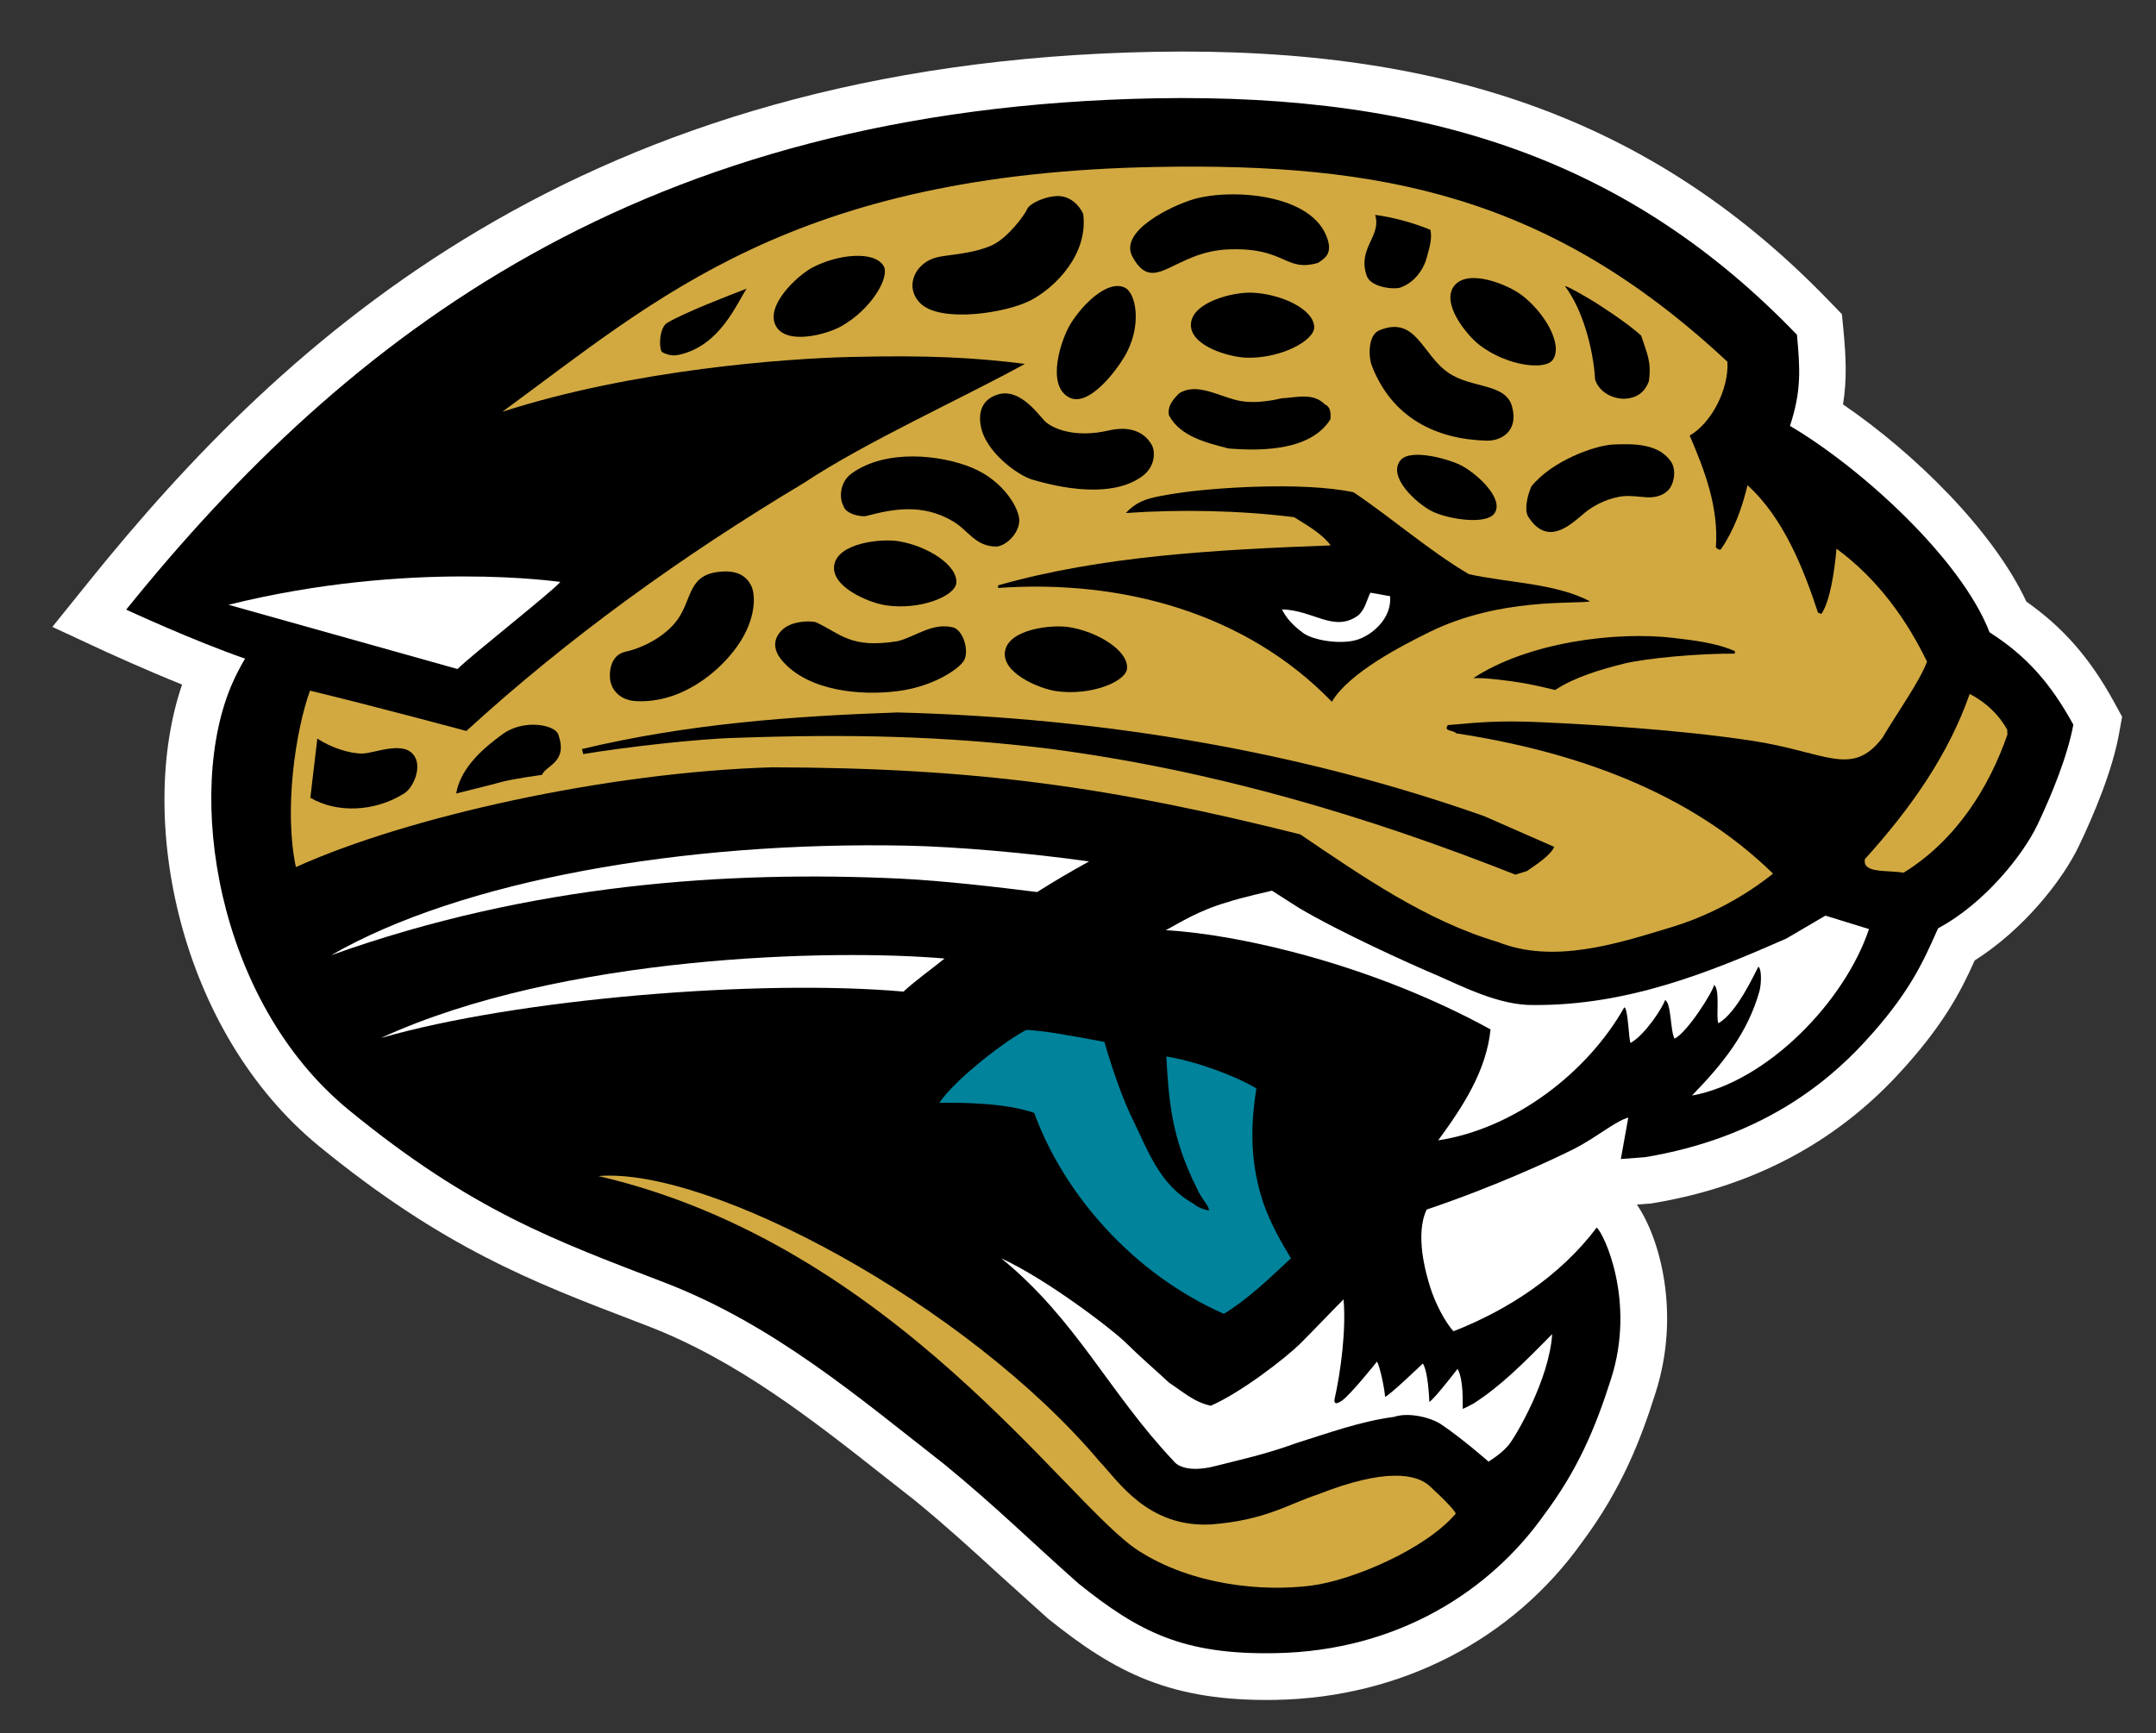 <?xml version="1.0" encoding="iso-8859-1"?>
<!-- Generator: Adobe Illustrator 14.0.0, SVG Export Plug-In . SVG Version: 6.00 Build 43363)  -->
<!DOCTYPE svg PUBLIC "-//W3C//DTD SVG 1.1//EN" "http://www.w3.org/Graphics/SVG/1.1/DTD/svg11.dtd">
<svg version="1.1" id="Layer_1" xmlns="http://www.w3.org/2000/svg" xmlns:xlink="http://www.w3.org/1999/xlink" x="0px" y="0px"
	 width="250px" height="201px" viewBox="0 0 250 201" style="enable-background:new 0 0 250 201;" xml:space="preserve">
<rect x="0" y="0" width="250" height="201" fill="#333333" stroke="none"/>
<g>
	<g>
		<path style="fill:#FFFFFF;" d="M245.154,81.455c-2.827-5.184-5.995-8.732-10.185-11.678c-3.85-8.248-12.961-17.202-21.261-22.871
			c0.471-2.919,0.34-5.485,0.053-8.588l-0.184-1.885l-1.31-1.349C192.344,14.361,168.177,5.394,133.93,6.009
			C67.313,7.213,32.935,39.392,10.417,67.316L6.071,72.71l6.284,2.919c0.249,0.104,4.255,1.951,8.758,3.771
			c-5.289,15.461-0.419,40.191,15.906,53.557c14.387,11.756,24.69,15.71,36.604,20.266l1.427,0.55
			c10.447,4.006,19.218,10.944,27.702,17.635l3.43,2.696c3.711,3.051,6.618,5.721,9.708,8.549l5.603,5.054
			c7.881,6.349,14.322,9.661,26.445,9.452c14.505-0.275,27.466-6.965,35.557-18.354c4.607-6.192,6.807-11.966,8.482-17.281
			c2.933-9.19,0.498-17.936-2.173-21.811l1.335-0.104l0.236-0.013l0.235-0.04c11.494-1.897,21.051-6.925,28.461-14.911
			c5.263-5.668,7.331-9.714,8.902-13.248c5.629-3.562,10.159-9.229,12.123-13.354c1.676-3.521,3.849-8.627,4.634-13.026l0.341-1.885
			L245.154,81.455"/>
	</g>
	<path d="M208.367,38.829c-19.166-19.938-42.312-28.003-74.333-27.427c-59.639,1.087-93.703,27.44-119.401,59.305
		c0,0,7.816,3.626,13.786,5.682c-0.563,0.942-1.047,1.885-1.453,2.802c-5.59,12.633-1.925,36.957,13.497,49.564
		c14.244,11.664,23.905,15.12,36.539,19.978c12.646,4.856,22.517,13.301,32.5,21.104c6.101,5.001,9.845,8.771,15.553,13.824
		c7.07,5.682,12.227,8.274,22.805,8.078c14.375-0.249,25.058-7.371,31.21-16.077c3.823-5.118,5.892-9.91,7.751-15.774
		c2.88-8.994-0.864-16.889-1.676-17.504c-4.269,5.643-10.29,9.544-16.601,12.019c-1.021-1.087-2.146-3.339-2.696-5.08
		s-1.781-6.166-0.419-9.033c8.012-2.71,14.636-5.8,17.123-7.056c2.462-1.244,4.739-3.194,6.258-3.613l-0.864,4.804l2.802-0.209
		c13.223-2.199,20.921-8.457,25.372-13.262c5.394-5.826,6.938-9.544,8.613-13.288c5.473-2.933,9.897-8.614,11.495-11.952
		c1.597-3.338,3.508-7.973,4.189-11.665c-2.566-4.661-5.315-7.907-9.715-10.709c-3.272-8.483-14.819-19.035-23.146-23.944
		C208.892,45.349,208.734,42.796,208.367,38.829"/>
	<path style="fill:#D2A941;" d="M200.303,41.958c-20.658-19.297-40.138-23.067-66.138-22.596
		c-42.227,0.759-57.963,15.265-75.911,28.395c15.317-4.935,32.99-6.166,40.178-6.349c9.308-0.236,14.708,0.079,20.416,0.798
		c0.026,0.026,0.105,0.053,0,0c-7.619,4.176-18.361,8.994-25.64,13.812C79.187,64.41,65.952,73.915,54.078,84.78
		c0,0-10.997-2.958-18.132-4.674c-1.702,4.713-3.037,13.903-1.636,20.462C47.205,94.73,70.363,89.572,89.49,88.996
		c24.042,0.053,39.621,2.356,61.274,7.776c7.096,4.792,14.558,10.015,22.937,12.49c6.415,2.565,13.799,0.196,19.82-1.637
		c4.399-1.283,8.641-3.548,12.07-6.297c-9.714-9.531-23.093-14.191-36.734-16.273c-0.341-0.406-1.519-0.196-0.969-0.956
		c3.43-0.288,5.708-0.576,10.971-0.327c5.315,0.249,15.448,0.812,24.167,2.121c8.692,1.296,11.651,4.346,15.238-0.301
		c1.859-3.116,4.32-6.545,5.185-8.85c-2.33-4.805-5.656-9.544-10.5-13.104c0,0-0.419,5.708-1.754,7.567l-0.393-0.157
		c-1.598-4.883-3.954-10.971-8.169-14.767c-0.629,2.631-1.545,5.184-3.09,7.436c-0.262,0.118-0.393-0.105-0.576-0.209
		c0.341-4.7-1.31-8.955-3.037-12.987C198.496,49.027,200.486,45.087,200.303,41.958"/>
	<path style="fill:#D2A941;" d="M232.744,84.636l0.026,0.563c-2.069,5.996-5.892,12.241-12.045,16.024
		c-1.964-0.34-4.791,0.118-4.477-1.584c5.367-5.931,9.688-12.123,12.148-19.153C230.257,81.429,231.827,82.935,232.744,84.636"/>
	<path style="fill:#FFFFFF;" d="M166.475,113.058c2.985,1.283,7.331,3.574,11.363,3.509c10.893,0.065,20.345-3.771,29.299-7.711
		l4.53-2.657l5.053,1.558c-2.827,8.457-11.86,17.739-20.527,19.31c3.666-3.783,6.467-7.292,7.829-12.122
		c0.209-0.772,0.288-2.54-0.131-2.828c-0.419,0.772-2.487,5.367-4.635,6.559c-0.314-0.641,0.235-3.914-0.497-4.438
		c-0.157,0.824-3.09,5.485-4.582,6.231c-0.498-0.812-0.367-4.137-1.101-4.478c-0.262,0.825-2.304,4.032-4.006,4.975
		c-0.209-0.327-0.288-4.137-0.732-4.123c-4.189,7.448-12.62,14.047-21.575,15.422c2.802-3.823,5.577-7.999,6.074-12.869
		c-13.458-7.41-28.88-11.01-37.651-11.508c1.598-0.864,3.901-2.33,7.148-3.247c1.44-0.497,5.158-1.335,5.158-1.335l3.115,1.99
		C155.373,108.122,163.464,111.788,166.475,113.058"/>
	<path style="fill:#FFFFFF;" d="M105.161,98.081c-25.947-0.523-51.738,4.046-66.767,12.712c23.237-8.326,46.082-9.818,65.929-8.889
		c4.962,0.235,11.461,0.995,15.939,1.558c2.095-1.322,4.137-2.514,6.022-3.548C119.424,98.945,110.94,98.199,105.161,98.081"/>
	<path style="fill:#FFFFFF;" d="M44.167,120.39c15.801-4.557,43.804-6.86,60.601-5.381c1.388-1.296,3.325-2.658,4.759-3.836
		C96.651,110.047,65.166,110.728,44.167,120.39"/>
	<path style="fill:#00839B;" d="M128.064,120.848c0,0,1.466,5.263,3.221,8.862c1.78,3.613,3.142,7.711,7.069,9.871
		c0.523,0.458,1.151,0.668,1.807,0.825c0.131-0.484-0.891-1.375-1.388-2.605c-3.063-6.088-3.247-10.525-3.535-15.265
		c3.509,0.55,8.169,2.317,10.447,3.705c-0.707,4.464-0.733,8.68,0.812,13.301c0.838,2.436,2.226,4.792,3.194,6.401
		c-2.33,2.16-4.87,4.661-7.776,6.441c-10.447-4.608-18.511-13.772-21.994-23.303c-3.273-1.179-8.667-1.218-11.003-1.165
		c1.918-2.854,7.914-7.384,10.061-8.444c0,0-0.393-0.078,1.519,0.104C122.409,119.748,128.064,120.848,128.064,120.848"/>
	<path style="fill:#FFFFFF;" d="M64.97,67.5c-0.825,1.021-10.211,8.418-11.926,10.094l-26.55-7.449
		C47.597,64.907,64.97,67.5,64.97,67.5"/>
	<path d="M201.167,75.524v0.288c-4.084-0.039-10.237,0.524-12.829,1.152c-2.566,0.641-5.682,1.532-8.013,3.063
		c0,0-1.832-0.445-2.984-0.668c-1.545-0.314-5.42-0.825-6.52-0.694c6.336-4.176,16.548-5.472,23.25-4.674
		C196.114,74.242,198.968,74.53,201.167,75.524"/>
	<path d="M172.078,94.651l8.143,3.574c-0.419,0.969-2.042,2.029-3.168,2.802l-1.335,0.419
		c-17.098-6.768-34.902-12.083-53.885-14.584c-12.306-1.532-23.649-1.741-36.545-1.283c-4.373,0.104-13.235,1.125-17.66,1.885
		l-0.144-0.589c12.253-2.919,24.246-3.81,36.578-4.242C127.96,83.249,150.896,87.176,172.078,94.651"/>
	<path d="M156.944,57.092c4.503,3.024,8.641,6.69,13.379,9.504c4.713,1.034,10.002,1.034,14.061,3.155
		c-1.78,0.34-10.421-0.458-18.563,3.521c-3.352,1.649-9.374,4.752-11.39,8.117c-9.924-10.264-24.271-14.217-38.699-13.196v-0.301
		c12.018-3.417,25.214-4.137,38.568-4.634c-1.073-1.427-2.775-2.343-4.242-3.273c-6.414-0.798-13.17-0.917-19.506-0.484
		c1.519-1.649,3.09-1.833,5.891-2.291C140.396,56.594,150.896,55.822,156.944,57.092"/>
	<path style="fill:#FFFFFF;" d="M161.186,69.149c0.236,2.579-2.121,4.582-3.953,5.093c-1.859,0.511-4.923,0.039-6.101-0.812
		c-1.179-0.851-1.964-1.715-2.487-2.75c3.665,0.079,6.048,2.736,8.85,0.694c0.838-0.746,0.969-1.78,1.414-2.631L161.186,69.149"/>
	<path d="M123.063,22.766c1.073,0.131,2.042,0.956,2.54,2.042c0.602,4.647-3.168,8.47-6.022,9.989s-10.519,2.697-12.862,0.38
		c-1.938-1.938-0.576-4.818,2.068-5.368c1.42-0.301,4.091-0.38,6.264-1.375c1.78-0.825,3.744-3.456,4.059-4.189
		C119.424,23.512,121.676,22.569,123.063,22.766"/>
	<path d="M153.959,27.806c0.498,1.623-0.313,2.147-1.126,2.684c-3.849,1.1-3.718-1.78-10.237-1.571
		c-6.52,0.183-8.745,5.407-11.259,0.903c-1.702-3.024,4.582-5.983,7.069-6.716C142.675,21.85,152.31,22.399,153.959,27.806"/>
	<path d="M165.872,26.667c0.184,0.969-0.052,1.833-0.419,3.168c-0.34,1.335-1.388,2.932-3.089,3.521
		c-0.76,0.249-3.456-0.026-3.901-1.401c-1.073-3.208,1.754-4.517,0.995-7.03C161.474,25.175,164.118,25.908,165.872,26.667"/>
	<path d="M86.584,33.475c-1.178,1.728-3.05,6.598-7.829,7.672c-0.89,0.209-1.571-0.092-1.95-0.288
		c-0.419-0.209-0.445-2.998,0.681-3.482C79.475,36.224,84.345,34.326,86.584,33.475"/>
	<path d="M190.301,38.921c0.655,2.055,1.231,3.011,0.891,5.315c-0.472,1.218-1.309,1.898-2.697,2.003
		c-1.361,0.092-3.063-0.694-3.534-2.226c-0.21-3.587-1.466-8.169-3.509-10.839c0.472,0.078,2.566,1.322,3.325,1.78
		C185.536,35.425,188.626,37.402,190.301,38.921"/>
	<path d="M152.389,37.952c0.025,1.519-3.797,3.639-7.829,3.535c-2.017-0.052-6.624-1.362-6.467-3.928
		c0.183-2.579,5.001-3.705,7.069-3.613C148.461,34.064,152.362,35.831,152.389,37.952"/>
	<path d="M110.888,67.644c-0.183,1.519-4.235,3.168-8.228,2.553c-1.977-0.314-6.402-2.173-5.917-4.713
		c0.498-2.527,5.42-3.037,7.449-2.71C107.465,63.297,111.098,65.536,110.888,67.644"/>
	<path d="M130.683,77.567c-0.157,1.493-4.189,3.168-8.222,2.592c-1.963-0.288-6.389-2.121-5.917-4.661
		c0.471-2.54,5.367-3.077,7.41-2.762C127.227,73.247,130.892,75.459,130.683,77.567"/>
	<path d="M180.063,41.722c-0.864,1.244-5.21,0.772-8.457-1.663c-1.571-1.204-4.582-4.936-2.959-6.938
		c1.624-1.99,6.206-0.118,7.829,1.126C179.121,36.276,181.269,39.968,180.063,41.722"/>
	<path d="M130.395,33.344c1.388,0.615,2.068,4.569-0.026,8.051c-1.021,1.715-4.215,5.957-6.467,4.661
		c-2.619-1.479-0.838-6.755,0.235-8.497C125.655,35.124,128.483,32.467,130.395,33.344"/>
	<path d="M167.941,43.228c2.696,1.872,6.702,1.165,7.409,3.993c0.733,2.828-1.309,3.94-2.984,3.888
		c-5.813-0.157-10.997-2.631-13.327-8.784c-0.341-0.903-0.445-3.457,0.89-4.006C164.197,36.538,164.903,41.159,167.941,43.228"/>
	<path d="M148.565,46.2c1.859-0.105,3.718-0.681,5.08,0.72c0.654,0.262,0.681,1.034,0.628,1.702
		c-2.173,3.496-7.515,3.757-11.835,3.391c-2.539-0.667-5.577-1.375-6.886-3.836c-0.21-1.047,0.445-1.819,1.152-2.54
		c2.016-1.309,4.503,0.275,6.781,0.798C145.764,46.972,148.565,46.2,148.565,46.2"/>
	<path d="M128.535,49.931c3.482-0.798,4.688,1.086,5.027,1.689c0.341,0.589,0.55,2.435-1.178,3.666
		c-4.085,2.906-11.181,0.772-12.725,0.327c-1.519-0.445-5.42-3.129-5.944-6.271c-0.262-1.532,0.131-3.011,1.99-3.587
		c2.67-0.825,4.844,2.579,5.577,3.208C122.461,49.944,125.08,50.742,128.535,49.931"/>
	<path d="M193.862,53.701c0.393,0.72,0.366,1.885-0.131,2.762c-0.498,0.877-1.624,1.283-2.724,1.217
		c-0.838-0.039-1.989-0.235-2.906-0.118c-1.282,0.184-3.037,0.746-4.634,2.16c-1.649,1.401-4.138,3.561-6.284,0.17
		c-0.472-0.864-0.026-2.527,0.393-3.482c2.356-2.933,7.306-4.752,9.505-4.857C189.28,51.476,192.422,51.358,193.862,53.701"/>
	<path d="M169.643,54.094c1.859,1.061,4.688,3.757,3.692,5.381c-0.864,1.466-5.473,0.759-7.331-0.197
		c-1.859-0.969-5.133-4.019-3.613-5.891C163.595,51.908,168.412,53.361,169.643,54.094"/>
	<path d="M118.193,60.378c-0.026,1.361-1.309,2.801-2.566,3.011c-2.514,0.065-3.404-1.951-5.158-2.945
		c-3.502-2.069-6.932-1.414-9.995-0.603c-0.655,0.157-2.448-0.235-2.684-1.191c-0.419-0.707-0.55-2.645,0.969-3.745
		c3.98-2.854,10.316-2.173,13.988-0.641C116.413,55.809,118.193,58.99,118.193,60.378"/>
	<path d="M111.778,76.611c0.576-0.982,0.052-3.286-1.152-3.81c-2.481-0.694-4.484,1.086-6.579,1.571
		c-5.407,0.864-6.493-0.825-9.452-2.212c-1.021-0.209-2.789-0.052-3.783,0.798c-0.982,0.851-1.414,2.134-0.131,3.653
		c3.037,3.561,9.111,4.084,13.288,3.561C108.159,79.688,111.202,77.593,111.778,76.611"/>
	<path d="M87.094,67.905c-0.51-0.995-1.505-1.859-3.823-1.571c-3.691,0.458-2.958,3.495-5.027,5.943
		c-1.44,1.702-3.823,2.906-5.721,3.312c-1.859,0.419-1.898,2.579-1.754,3.365c0.131,0.798,0.864,2.265,3.038,2.37
		c5.132,0.235,9.53-3.286,11.73-6.441C87.736,71.741,87.618,68.914,87.094,67.905"/>
	<path d="M36.797,85.657c1.558,1.061,3.81,1.768,5.25,1.741c1.466-0.026,5.237-1.767,6.192,0.668
		c0.524,1.283-0.379,3.495-1.584,4.084c-3.221,1.951-7.528,2.212-10.669,0.379L36.797,85.657"/>
	<path d="M64.721,85.147c1.204,3.312-1.44,3.6-1.872,4.726c0,0-3.587,0.484-4.962,0.89c-0.681,0.209-4.49,1.139-4.988,1.27
		c0.511-3.116,3.43-5.459,5.38-6.886C60.768,83.354,64.315,84.073,64.721,85.147"/>
	<path d="M102.451,30.83c0.786,1.296-1.427,5.08-4.961,7.043c-1.741,0.956-6.402,2.186-7.554-0.131
		c-1.165-2.304,2.422-5.708,4.229-6.69C97.083,29.495,101.338,29.037,102.451,30.83"/>
	<path style="fill:#D2A941;" d="M168.805,175.557c-3.587,4.202-12.07,7.737-16.704,8.34c-5.708,0.746-13.877-0.026-20.135-4.072
		c-8.274-5.367-28.363-35.478-62.584-43.424c12.921-1.061,42.764,14.897,58.107,33.095c2.173,2.278,5.577,7.672,12.882,7.318
		c6.389-0.484,8.98-2.356,12.438-3.482c7.854-3.103,11.441-2.369,12.96-0.981C168.779,175.111,168.805,175.557,168.805,175.557"/>
	<path style="fill:#FFFFFF;" d="M167.129,165.215c2.436,1.636,5.473,4.307,5.473,4.307s1.492-0.89,2.356-1.95
		c0.838-1.048,4.687-7.58,5.027-12.843c-3.535,3.6-5.996,6.035-9.086,8.038c-0.523,0.301-1.283,0.642-1.283,0.642
		c-0.025-0.825,0.105-3.352-0.602-4.647c0,0-2.724,3.548-3.273,3.836c-0.078-1.82-0.313-3.823-0.759-4.451
		c0,0-3.928,3.77-4.373,3.861c-0.078-1.073-0.628-3.613-0.942-4.084c0,0-3.115,3.927-4.137,4.582
		c-0.707,0.458-0.838,0.196-0.785-0.196c0.732-3.26,1.361-8.117,1.047-11.6c-1.283,1.257-3.456,3.587-5.105,5.211
		c-1.676,1.636-6.834,5.629-10.29,7.121c-1.99-0.432-3.272-1.662-4.817-2.657c-1.755-1.637-3.325-2.959-4.923-4.543
		c-1.571-1.584-9.295-7.488-14.558-9.897c8.719,7.096,12.463,15.553,20.004,23.526c0,0,0.995,1.597,5.001,0.523
		c2.409-0.629,5.446-1.244,9.295-2.645c3.64-1.14,7.305-2.487,11.232-3.012C163.438,163.735,166.056,164.469,167.129,165.215"/>
</g>
</svg>
